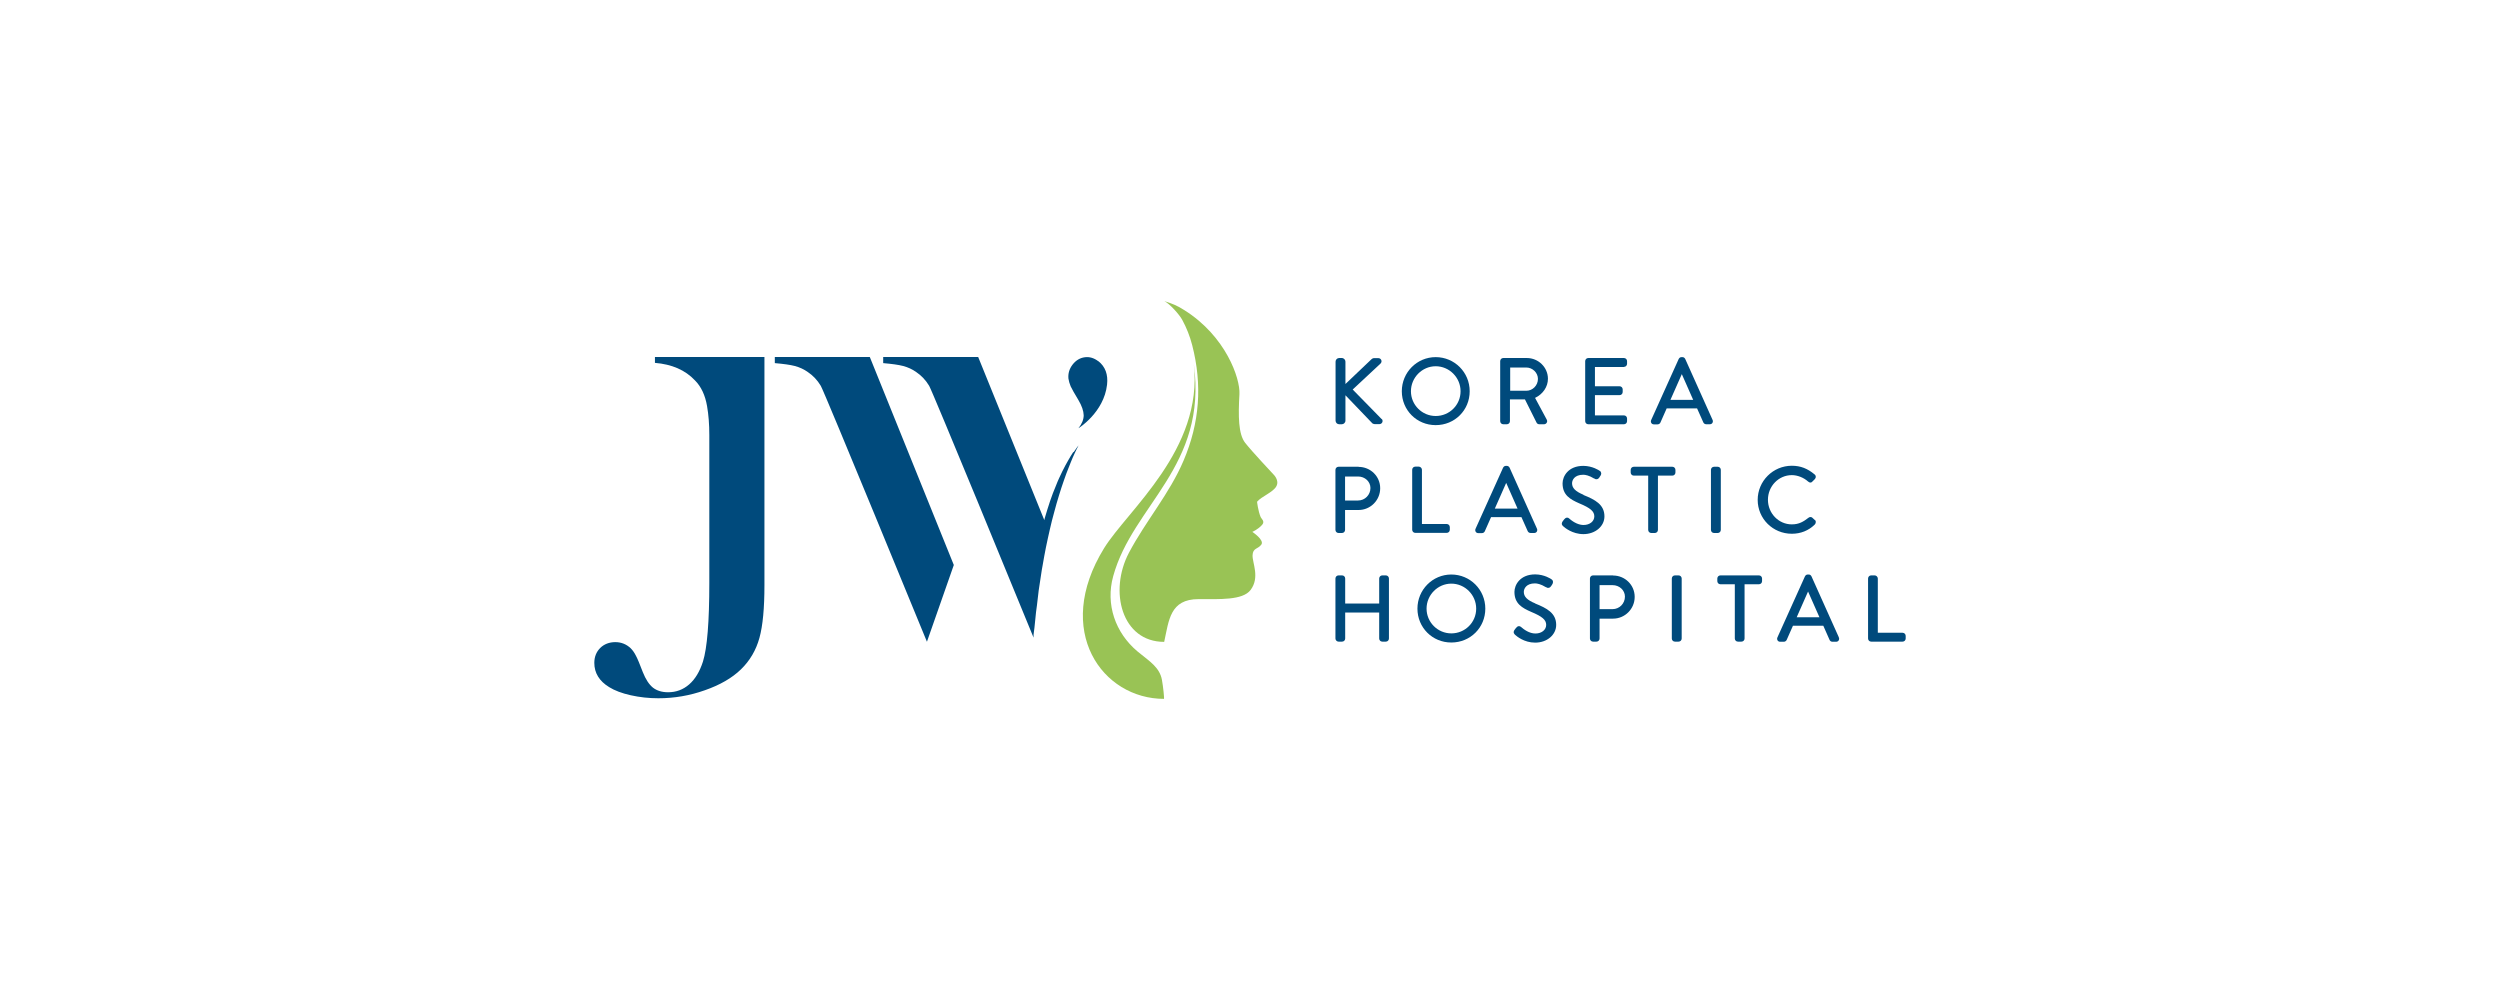 <svg xmlns="http://www.w3.org/2000/svg" width="200" height="80" viewBox="0 0 200 80" fill="none"><path d="M69.585 28.561H61.985V29.05C62.675 29.11 63.205 29.18 63.585 29.28C63.965 29.381 64.315 29.541 64.635 29.77C65.035 30.041 65.385 30.401 65.665 30.87C65.945 31.331 74.155 51.34 74.155 51.34L76.305 45.2L69.585 28.561Z" fill="#004A7C"></path><path d="M87.865 28.9C87.525 28.64 87.165 28.53 86.785 28.58C86.405 28.63 86.075 28.82 85.805 29.17C85.545 29.51 85.435 29.88 85.475 30.29C85.505 30.49 85.565 30.69 85.655 30.91C85.755 31.12 85.955 31.48 86.265 31.99C86.545 32.46 86.685 32.87 86.695 33.22C86.695 33.57 86.545 33.92 86.275 34.26C86.275 34.26 88.315 33 88.565 30.77C88.655 29.96 88.425 29.33 87.865 28.89" fill="#004A7C"></path><path d="M52.395 28.561V29.03C53.745 29.14 54.815 29.601 55.595 30.43C56.095 30.93 56.415 31.62 56.565 32.49C56.685 33.181 56.745 33.95 56.745 34.8V46.641C56.745 49.74 56.575 51.84 56.235 52.931C55.975 53.73 55.615 54.331 55.135 54.751C54.655 55.17 54.095 55.38 53.445 55.38C52.945 55.38 52.545 55.251 52.235 55.011C51.925 54.761 51.655 54.35 51.425 53.77C51.185 53.141 51.005 52.7 50.875 52.461C50.755 52.221 50.615 52.02 50.455 51.861C50.115 51.541 49.705 51.37 49.225 51.37C48.745 51.37 48.325 51.531 48.015 51.84C47.705 52.151 47.545 52.55 47.545 53.031C47.545 53.84 47.945 54.49 48.735 54.971C49.165 55.24 49.745 55.461 50.455 55.62C51.175 55.781 51.905 55.861 52.665 55.861C53.935 55.861 55.175 55.651 56.385 55.221C57.595 54.8 58.565 54.24 59.275 53.55C59.995 52.85 60.485 52.011 60.755 51.031C61.025 50.05 61.155 48.651 61.155 46.81V28.561H52.395Z" fill="#004A7C"></path><path d="M85.865 36.16C85.745 36.34 85.605 36.56 85.455 36.831C85.295 37.09 85.145 37.401 84.975 37.73C84.815 38.071 84.635 38.431 84.485 38.831C84.315 39.221 84.155 39.651 84.005 40.09C83.855 40.531 83.715 41.001 83.575 41.471C83.565 41.52 83.555 41.56 83.545 41.611L78.255 28.561H70.655V29.05C71.345 29.11 71.875 29.18 72.255 29.28C72.635 29.381 72.985 29.541 73.305 29.77C73.705 30.041 74.055 30.401 74.335 30.87C74.595 31.3 81.625 48.41 82.685 51.011C82.685 50.931 82.685 50.85 82.685 50.77C82.695 50.66 82.725 50.471 82.755 50.221C82.775 50.001 82.805 49.74 82.835 49.441C82.855 49.141 82.905 48.8 82.955 48.431C83.005 48.06 83.045 47.66 83.095 47.24C83.155 46.821 83.225 46.38 83.295 45.92C83.355 45.461 83.465 44.99 83.535 44.52C83.615 44.041 83.725 43.56 83.825 43.081C83.925 42.6 84.045 42.12 84.155 41.651C84.285 41.191 84.395 40.721 84.525 40.281C84.665 39.84 84.775 39.41 84.915 39.011C85.045 38.611 85.185 38.23 85.305 37.891C85.445 37.55 85.555 37.23 85.675 36.95C85.785 36.67 85.895 36.431 85.985 36.24C86.075 36.05 86.145 35.891 86.205 35.791C86.255 35.691 86.285 35.63 86.285 35.63C86.285 35.63 86.125 35.821 85.885 36.181L85.865 36.16Z" fill="#004A7C"></path><path d="M110.535 33.531L108.215 31.161L110.425 29.101C110.515 29.021 110.545 28.911 110.505 28.811C110.465 28.711 110.375 28.651 110.265 28.651H109.915C109.835 28.651 109.735 28.711 109.705 28.751L107.635 30.721V28.931C107.635 28.781 107.505 28.641 107.345 28.641H107.135C106.975 28.641 106.845 28.771 106.845 28.931V33.651C106.845 33.811 106.975 33.941 107.135 33.941H107.345C107.495 33.941 107.635 33.811 107.635 33.651V31.621L109.755 33.831C109.795 33.891 109.905 33.931 109.975 33.931H110.345C110.455 33.931 110.545 33.871 110.585 33.781C110.625 33.691 110.605 33.581 110.545 33.521L110.535 33.531Z" fill="#004A7C"></path><path d="M114.855 28.57C113.355 28.57 112.145 29.79 112.145 31.3C112.145 32.81 113.335 34.01 114.855 34.01C116.375 34.01 117.575 32.82 117.575 31.3C117.575 29.78 116.355 28.57 114.855 28.57ZM114.855 33.28C113.765 33.28 112.875 32.39 112.875 31.3C112.875 30.21 113.765 29.3 114.855 29.3C115.945 29.3 116.845 30.2 116.845 31.3C116.845 32.4 115.955 33.28 114.855 33.28Z" fill="#004A7C"></path><path d="M122.805 31.831C123.435 31.531 123.835 30.941 123.835 30.301C123.835 29.391 123.075 28.641 122.145 28.641H120.265C120.125 28.641 120.015 28.751 120.015 28.891V33.691C120.015 33.831 120.125 33.941 120.265 33.941H120.545C120.685 33.941 120.795 33.831 120.795 33.691V31.951H121.995L122.925 33.811C122.955 33.871 123.025 33.941 123.145 33.941H123.515C123.605 33.941 123.685 33.901 123.735 33.821C123.785 33.741 123.785 33.651 123.735 33.561L122.805 31.831ZM120.815 29.401H122.105C122.605 29.401 123.035 29.821 123.035 30.311C123.035 30.831 122.615 31.261 122.105 31.261H120.815V29.401Z" fill="#004A7C"></path><path d="M129.915 29.351C130.055 29.351 130.165 29.241 130.165 29.101V28.891C130.165 28.751 130.055 28.641 129.915 28.641H127.065C126.925 28.641 126.815 28.751 126.815 28.891V33.691C126.815 33.831 126.925 33.941 127.065 33.941H129.915C130.055 33.941 130.165 33.831 130.165 33.691V33.481C130.165 33.341 130.055 33.231 129.915 33.231H127.595V31.611H129.565C129.705 31.611 129.815 31.501 129.815 31.361V31.151C129.815 31.011 129.705 30.901 129.565 30.901H127.595V29.361H129.915V29.351Z" fill="#004A7C"></path><path d="M137.005 33.59L134.815 28.71C134.765 28.62 134.685 28.57 134.595 28.57H134.525C134.425 28.57 134.345 28.62 134.295 28.72L132.095 33.6C132.055 33.68 132.065 33.77 132.105 33.84C132.145 33.91 132.225 33.95 132.315 33.95H132.605C132.725 33.95 132.805 33.87 132.835 33.8L133.335 32.67H135.765L136.265 33.79C136.295 33.86 136.375 33.94 136.495 33.94H136.785C136.875 33.94 136.955 33.9 136.995 33.83C137.035 33.76 137.045 33.67 137.005 33.59ZM133.635 31.99L134.545 29.93C134.695 30.27 135.305 31.64 135.455 31.99H133.625H133.635Z" fill="#004A7C"></path><path d="M108.685 37.34H107.085C106.945 37.34 106.835 37.45 106.835 37.59V42.39C106.835 42.53 106.945 42.64 107.085 42.64H107.355C107.495 42.64 107.605 42.53 107.605 42.39V40.8H108.685C109.635 40.8 110.415 40.02 110.415 39.06C110.415 38.1 109.635 37.35 108.685 37.35V37.34ZM107.605 40.04V38.12H108.645C109.195 38.12 109.635 38.53 109.635 39.04C109.635 39.59 109.195 40.04 108.645 40.04H107.605Z" fill="#004A7C"></path><path d="M115.725 41.92H113.755V37.58C113.755 37.45 113.635 37.33 113.505 37.33H113.225C113.085 37.33 112.975 37.44 112.975 37.58V42.38C112.975 42.52 113.085 42.63 113.225 42.63H115.735C115.875 42.63 115.985 42.52 115.985 42.38V42.17C115.985 42.03 115.875 41.92 115.735 41.92H115.725Z" fill="#004A7C"></path><path d="M122.955 42.289L120.765 37.41C120.715 37.319 120.635 37.27 120.545 37.27H120.475C120.375 37.27 120.295 37.319 120.245 37.419L118.045 42.3C118.005 42.38 118.015 42.469 118.055 42.539C118.095 42.609 118.175 42.65 118.265 42.65H118.555C118.675 42.65 118.755 42.569 118.785 42.499L119.285 41.37H121.715L122.215 42.489C122.245 42.559 122.325 42.639 122.445 42.639H122.735C122.825 42.639 122.905 42.599 122.945 42.529C122.985 42.459 122.995 42.37 122.955 42.289ZM119.585 40.69L120.495 38.63C120.645 38.969 121.255 40.34 121.405 40.69H119.575H119.585Z" fill="#004A7C"></path><path d="M126.675 39.58C126.025 39.309 125.765 39.039 125.765 38.66C125.765 38.41 125.955 37.98 126.655 37.98C126.825 37.98 127.115 38.029 127.525 38.279H127.545C127.605 38.33 127.655 38.34 127.715 38.34C127.855 38.34 127.925 38.23 127.955 38.19L127.995 38.12C127.995 38.12 128.025 38.069 128.045 38.05C128.105 37.95 128.105 37.859 128.085 37.809C128.065 37.73 128.005 37.669 127.965 37.66C127.945 37.639 127.395 37.27 126.665 37.27C125.455 37.27 125.005 38.109 125.005 38.669C125.005 39.609 125.615 39.95 126.345 40.27C127.235 40.639 127.545 40.91 127.545 41.309C127.545 41.709 127.175 41.999 126.685 41.999C126.325 41.999 125.915 41.819 125.535 41.48C125.485 41.429 125.425 41.41 125.365 41.41C125.255 41.41 125.175 41.499 125.125 41.559C125.105 41.58 125.085 41.609 125.065 41.639C125.045 41.66 125.035 41.679 125.005 41.719C124.865 41.94 125.005 42.059 125.065 42.109C125.175 42.209 125.785 42.73 126.675 42.73C127.615 42.73 128.355 42.109 128.355 41.309C128.355 40.359 127.595 39.969 126.675 39.599V39.58Z" fill="#004A7C"></path><path d="M133.775 37.34H130.705C130.565 37.34 130.455 37.45 130.455 37.59V37.8C130.455 37.94 130.565 38.05 130.705 38.05H131.855V42.39C131.855 42.53 131.965 42.64 132.105 42.64H132.385C132.525 42.64 132.635 42.53 132.635 42.39V38.05H133.785C133.925 38.05 134.035 37.94 134.035 37.8V37.59C134.035 37.45 133.925 37.34 133.785 37.34H133.775Z" fill="#004A7C"></path><path d="M137.125 37.34H137.415C137.555 37.34 137.665 37.45 137.665 37.59V42.39C137.665 42.53 137.555 42.64 137.415 42.64H137.125C136.985 42.64 136.875 42.53 136.875 42.39V37.59C136.875 37.45 136.985 37.34 137.125 37.34Z" fill="#004A7C"></path><path d="M145.195 41.61L144.965 41.4C144.875 41.34 144.755 41.35 144.665 41.43C144.275 41.73 143.925 41.95 143.345 41.95C142.295 41.95 141.435 41.07 141.435 39.98C141.435 38.89 142.295 38.01 143.345 38.01C143.795 38.01 144.285 38.2 144.645 38.52C144.775 38.64 144.915 38.63 144.995 38.52L145.195 38.32C145.195 38.32 145.265 38.21 145.265 38.15C145.265 38.08 145.235 38.01 145.175 37.96C144.605 37.48 144.045 37.26 143.345 37.26C141.845 37.26 140.615 38.48 140.615 39.99C140.615 41.5 141.835 42.7 143.345 42.7C144.055 42.7 144.685 42.45 145.185 41.96C145.235 41.91 145.265 41.83 145.265 41.75C145.265 41.68 145.235 41.63 145.195 41.6V41.61Z" fill="#004A7C"></path><path d="M110.865 46.031H110.585C110.445 46.031 110.335 46.141 110.335 46.281V48.281H107.615V46.281C107.615 46.141 107.505 46.031 107.365 46.031H107.085C106.945 46.031 106.835 46.141 106.835 46.281V51.081C106.835 51.211 106.945 51.331 107.085 51.331H107.365C107.505 51.331 107.615 51.221 107.615 51.081V49.001H110.335V51.081C110.335 51.221 110.445 51.331 110.585 51.331H110.865C111.005 51.331 111.115 51.221 111.115 51.081V46.281C111.115 46.141 111.005 46.031 110.865 46.031Z" fill="#004A7C"></path><path d="M116.105 45.961C114.605 45.961 113.395 47.181 113.395 48.691C113.395 50.201 114.585 51.401 116.105 51.401C117.625 51.401 118.825 50.211 118.825 48.691C118.825 47.171 117.605 45.961 116.105 45.961ZM116.105 50.671C115.015 50.671 114.125 49.781 114.125 48.691C114.125 47.601 115.015 46.691 116.105 46.691C117.195 46.691 118.095 47.591 118.095 48.691C118.095 49.791 117.205 50.671 116.105 50.671Z" fill="#004A7C"></path><path d="M122.815 48.271C122.165 48.001 121.905 47.731 121.905 47.351C121.905 47.101 122.095 46.671 122.795 46.671C122.965 46.671 123.255 46.721 123.665 46.971H123.685C123.745 47.021 123.795 47.031 123.855 47.031C123.995 47.031 124.065 46.921 124.095 46.881L124.185 46.741C124.245 46.641 124.245 46.551 124.235 46.501C124.215 46.421 124.155 46.361 124.115 46.341C124.095 46.321 123.545 45.951 122.815 45.951C121.605 45.951 121.155 46.791 121.155 47.351C121.155 48.291 121.765 48.631 122.495 48.951C123.385 49.321 123.695 49.591 123.695 49.991C123.695 50.391 123.325 50.681 122.835 50.681C122.345 50.681 121.915 50.361 121.685 50.161C121.635 50.111 121.575 50.091 121.515 50.091C121.405 50.091 121.325 50.181 121.275 50.241C121.255 50.261 121.235 50.291 121.215 50.321C121.195 50.341 121.185 50.361 121.155 50.401C121.015 50.611 121.155 50.731 121.215 50.791C121.325 50.891 121.925 51.411 122.815 51.411C123.755 51.411 124.495 50.791 124.495 49.991C124.495 49.041 123.735 48.651 122.815 48.281V48.271Z" fill="#004A7C"></path><path d="M129.045 46.031H127.445C127.305 46.031 127.195 46.141 127.195 46.281V51.081C127.195 51.221 127.305 51.331 127.445 51.331H127.715C127.855 51.331 127.965 51.221 127.965 51.081V49.491H129.045C129.995 49.491 130.775 48.711 130.775 47.751C130.775 46.791 129.995 46.041 129.045 46.041V46.031ZM127.965 48.731V46.811H129.005C129.555 46.811 129.995 47.221 129.995 47.731C129.995 48.281 129.555 48.731 129.005 48.731H127.965Z" fill="#004A7C"></path><path d="M133.995 46.031H134.285C134.425 46.031 134.535 46.141 134.535 46.281V51.081C134.535 51.221 134.425 51.331 134.285 51.331H133.995C133.855 51.331 133.745 51.221 133.745 51.081V46.281C133.745 46.141 133.855 46.031 133.995 46.031Z" fill="#004A7C"></path><path d="M140.705 46.031H137.635C137.495 46.031 137.385 46.141 137.385 46.281V46.491C137.385 46.631 137.495 46.741 137.635 46.741H138.785V51.081C138.785 51.221 138.895 51.331 139.035 51.331H139.315C139.455 51.331 139.565 51.221 139.565 51.081V46.741H140.715C140.855 46.741 140.965 46.631 140.965 46.491V46.281C140.965 46.141 140.855 46.031 140.715 46.031H140.705Z" fill="#004A7C"></path><path d="M147.105 50.981L144.915 46.101C144.865 46.011 144.795 45.961 144.695 45.961H144.625C144.525 45.961 144.445 46.011 144.395 46.111L142.195 50.991C142.155 51.071 142.165 51.161 142.205 51.231C142.245 51.301 142.325 51.341 142.415 51.341H142.705C142.815 51.341 142.905 51.261 142.935 51.191L143.435 50.061H145.865L146.365 51.191C146.395 51.261 146.475 51.341 146.595 51.341H146.885C146.975 51.341 147.055 51.301 147.095 51.231C147.135 51.161 147.145 51.071 147.105 50.991V50.981ZM143.735 49.381L144.645 47.321C144.795 47.661 145.405 49.031 145.555 49.381H143.725H143.735Z" fill="#004A7C"></path><path d="M152.195 50.621H150.225V46.281C150.225 46.151 150.105 46.031 149.975 46.031H149.695C149.555 46.031 149.445 46.141 149.445 46.281V51.081C149.445 51.221 149.555 51.331 149.695 51.331H152.205C152.345 51.331 152.455 51.221 152.455 51.081V50.871C152.455 50.731 152.345 50.621 152.205 50.621H152.195Z" fill="#004A7C"></path><path d="M91.255 52.319C91.175 52.249 91.095 52.189 91.005 52.119C89.215 50.619 88.435 48.339 89.055 46.099C90.615 40.399 96.615 37.329 95.505 29.129C96.275 35.969 90.205 40.809 88.325 43.859C84.245 50.479 88.195 55.909 93.115 55.909C93.155 55.909 93.055 54.939 92.955 54.389C92.775 53.399 91.955 52.899 91.255 52.319Z" fill="#99C355"></path><path d="M101.875 37.95C101.875 37.95 100.165 36.13 99.615 35.43C99.065 34.73 99.055 33.29 99.155 31.53C99.225 30.29 98.075 26.9 94.745 24.81C94.115 24.41 93.785 24.3 93.155 24.09C93.595 24.32 94.345 25.16 94.575 25.58C94.925 26.22 95.195 26.91 95.375 27.61C96.195 30.8 95.975 33.82 94.685 36.85C93.565 39.49 91.655 41.68 90.315 44.22C88.695 47.29 89.735 51.35 93.135 51.35C93.515 49.62 93.595 47.93 95.885 47.93C97.575 47.93 99.415 48.03 100.045 47.2C100.805 46.19 100.185 45.04 100.205 44.43C100.225 43.82 100.635 43.94 100.905 43.57C101.175 43.2 100.185 42.55 100.185 42.55C100.185 42.55 100.655 42.35 100.975 41.98C101.215 41.7 100.905 41.5 100.855 41.37C100.645 40.88 100.565 40.14 100.565 40.14C100.905 39.72 101.865 39.38 102.115 38.89C102.365 38.41 101.875 37.95 101.875 37.95Z" fill="#99C355"></path></svg>